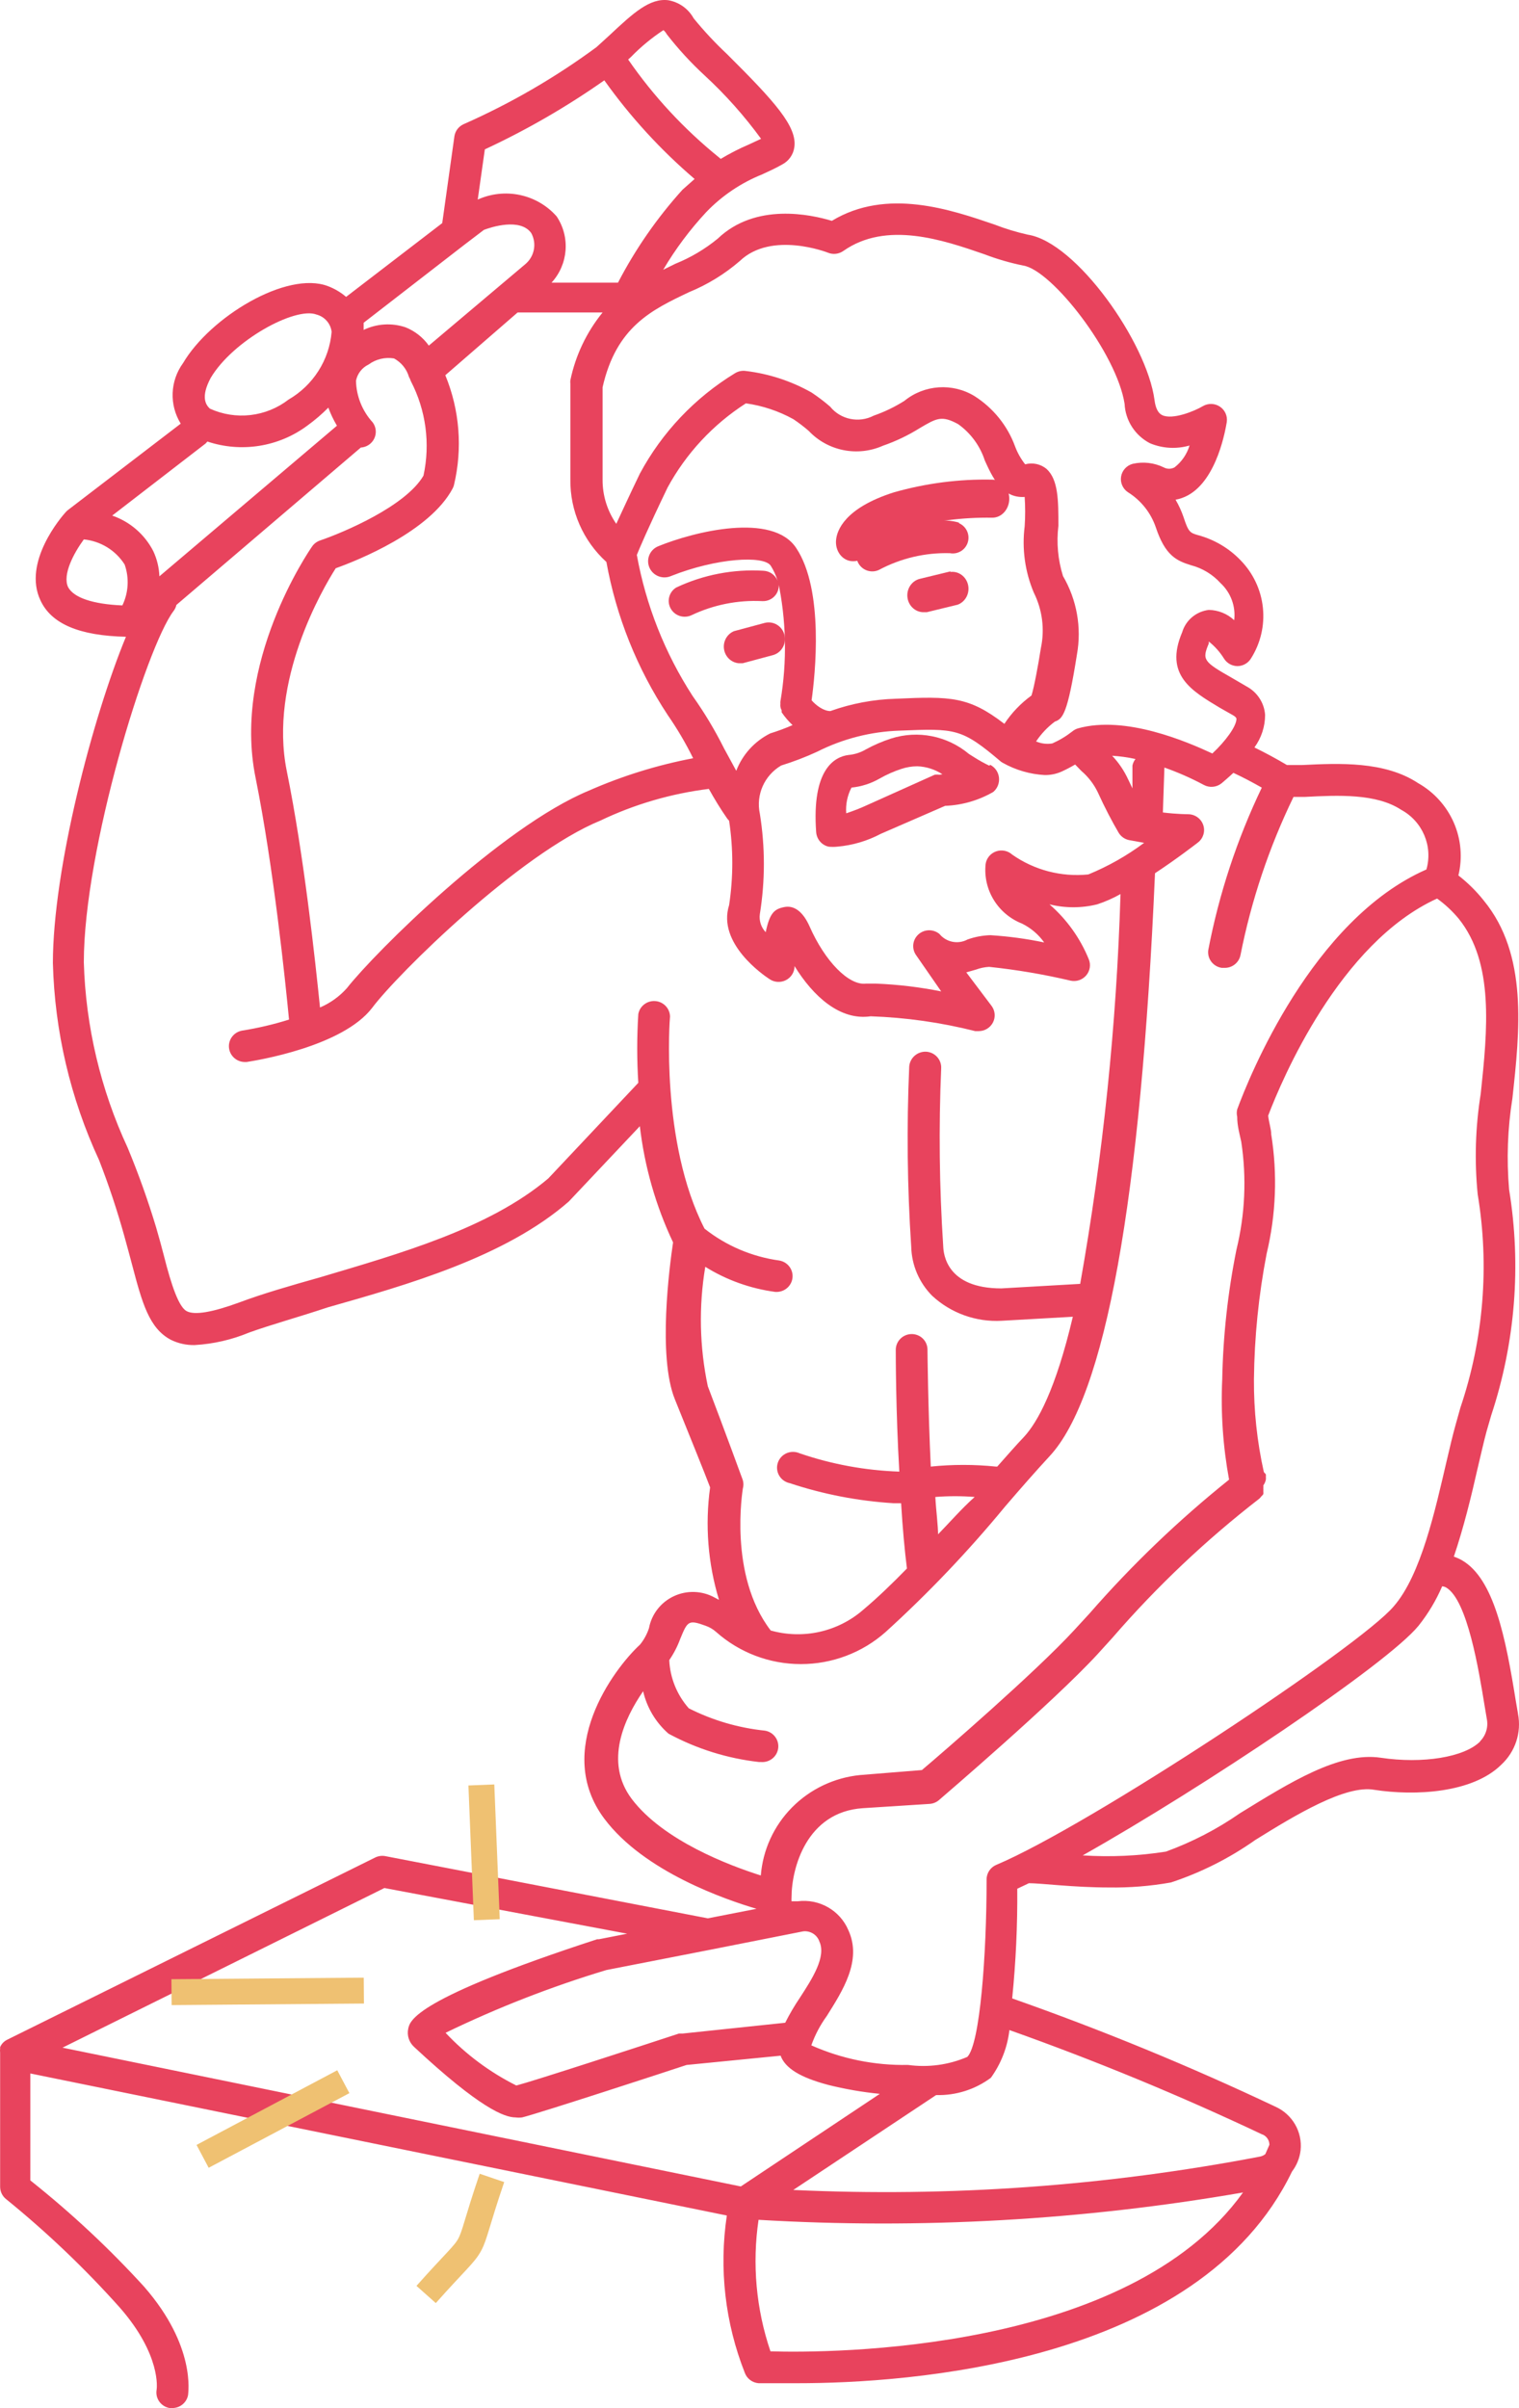 <?xml version="1.0" encoding="UTF-8"?> <svg xmlns="http://www.w3.org/2000/svg" xmlns:xlink="http://www.w3.org/1999/xlink" width="176px" height="279px" viewBox="0 0 176 279"> <!-- Generator: Sketch 52.6 (67491) - http://www.bohemiancoding.com/sketch --> <title>Group 2</title> <desc>Created with Sketch.</desc> <g id="Рассылка" stroke="none" stroke-width="1" fill="none" fill-rule="evenodd"> <g id="Живой-разбор" transform="translate(-337, -21)"> <g id="Group-2" transform="translate(337, 21)"> <g id="Group-3" fill="#E8435D"> <path d="M98.741,65.021 L98.929,65.021 L98.927,65.021 C99.791,65.016 100.551,64.377 100.797,63.446 C101.896,62.326 103.259,61.583 104.724,61.311 C108.075,60.369 111.523,59.924 114.976,59.983 C116.061,59.983 116.94,58.996 116.94,57.778 C116.94,56.561 116.061,55.572 114.976,55.572 C111.132,55.49 107.297,55.985 103.572,57.044 C97.838,58.865 96.965,61.49 96.871,62.572 C96.811,63.179 96.978,63.788 97.33,64.255 C97.685,64.719 98.196,64.998 98.741,65.021 L98.741,65.021 Z" id="Path"></path> <path d="M114.647,88.724 C114.039,88.433 113.448,88.104 112.877,87.741 L112.267,87.355 C109.74,85.246 106.351,84.577 103.241,85.569 C102.239,85.894 101.267,86.312 100.34,86.819 C99.718,87.189 99.024,87.412 98.307,87.474 C96.682,87.683 94.041,89.14 94.564,96.402 C94.624,97.235 95.217,97.928 96.016,98.097 C96.342,98.131 96.673,98.131 97.001,98.097 C98.764,97.946 100.48,97.442 102.052,96.609 L109.511,93.365 L109.511,93.367 C111.466,93.293 113.376,92.741 115.082,91.759 C115.572,91.352 115.821,90.716 115.745,90.075 C115.669,89.433 115.275,88.879 114.705,88.604 L114.647,88.724 Z M108.842,89.766 C108.66,89.736 108.473,89.736 108.29,89.766 L100.542,93.247 C99.73,93.624 98.896,93.951 98.047,94.23 C97.969,93.197 98.181,92.165 98.657,91.252 C99.798,91.139 100.904,90.784 101.906,90.212 C102.717,89.746 103.574,89.367 104.46,89.08 C105.051,88.885 105.669,88.785 106.289,88.783 C107.319,88.821 108.32,89.14 109.19,89.706 L108.842,89.766 Z" id="Shape" fill-rule="nonzero"></path> <path d="M175.884,198.561 L175.621,197.02 C174.446,189.692 173.094,182.945 169.419,180.793 C169.112,180.613 168.787,180.467 168.449,180.356 C169.594,176.983 170.476,173.347 171.212,170.092 C171.594,168.493 171.917,167.038 172.241,165.846 L172.771,164.014 L172.769,164.014 C175.571,155.58 176.288,146.604 174.855,137.841 C174.548,134.31 174.676,130.754 175.237,127.255 C176.089,119.433 177.059,110.591 171.917,104.34 L171.917,104.338 C171.059,103.257 170.071,102.28 168.978,101.431 C169.474,99.388 169.287,97.238 168.445,95.31 C167.601,93.38 166.148,91.772 164.304,90.73 C160.425,88.171 155.135,88.432 150.901,88.636 L149.108,88.636 C147.845,87.881 146.581,87.211 145.347,86.601 L145.347,86.6 C146.15,85.499 146.583,84.177 146.581,82.82 C146.481,81.433 145.672,80.195 144.436,79.532 L142.791,78.572 C139.412,76.652 139.264,76.45 140.057,74.559 L140.057,74.327 C140.756,74.882 141.352,75.55 141.82,76.306 C142.155,76.841 142.742,77.17 143.379,77.178 C144.015,77.17 144.603,76.841 144.936,76.306 C146.056,74.545 146.544,72.465 146.325,70.399 C146.107,68.331 145.194,66.397 143.732,64.905 C142.385,63.505 140.677,62.5 138.794,61.998 C137.912,61.737 137.705,61.678 137.148,59.963 L137.148,59.961 C136.906,59.242 136.591,58.551 136.208,57.897 C136.702,57.807 137.178,57.64 137.619,57.402 C141.086,55.54 142.027,49.55 142.145,48.882 L142.143,48.882 C142.24,48.189 141.927,47.501 141.34,47.112 C140.754,46.722 139.994,46.699 139.382,47.05 C138.412,47.632 135.855,48.678 134.651,48.097 C134.18,47.866 133.887,47.283 133.769,46.352 C132.887,39.692 124.689,28.031 119.073,27.188 L119.073,27.186 C117.773,26.894 116.495,26.507 115.251,26.024 C110.225,24.308 102.76,21.72 96.384,25.588 C93.973,24.861 87.567,23.436 83.158,27.652 C81.682,28.863 80.027,29.845 78.25,30.561 L76.838,31.258 L76.84,31.258 C78.257,28.857 79.932,26.614 81.835,24.569 C83.654,22.676 85.858,21.19 88.303,20.207 C89.066,19.858 89.832,19.51 90.654,19.044 L90.653,19.044 C91.406,18.641 91.92,17.907 92.034,17.068 C92.386,14.682 89.8,11.804 84.276,6.308 L84.276,6.306 C82.879,4.998 81.574,3.6 80.368,2.12 C79.759,1.015 78.679,0.244 77.427,0.026 C75.282,-0.235 73.401,1.481 70.608,4.098 L69.108,5.465 L69.11,5.463 C64.324,8.99 59.16,11.985 53.71,14.392 C53.141,14.649 52.744,15.175 52.651,15.786 L51.24,25.849 L40.101,34.398 L40.103,34.399 C39.477,33.864 38.761,33.441 37.987,33.149 C33.227,31.346 24.351,36.727 21.205,42.078 L21.205,42.076 C19.7,44.148 19.595,46.909 20.94,49.085 L7.803,59.147 L7.626,59.322 C7.096,59.905 2.599,65.139 4.687,69.56 C5.951,72.294 9.214,73.661 14.593,73.776 C10.743,83.083 6.128,100.705 6.128,111.581 C6.332,119.469 8.151,127.235 11.477,134.41 C12.605,137.306 13.585,140.256 14.415,143.249 C14.738,144.411 15.033,145.518 15.297,146.507 C16.472,150.957 17.267,153.893 19.794,155.231 C20.65,155.654 21.599,155.864 22.557,155.841 C24.732,155.716 26.867,155.223 28.875,154.388 C31.461,153.457 34.753,152.555 37.955,151.48 C47.065,148.892 58.528,145.664 65.906,139.208 L74.135,130.484 L74.137,130.484 C74.676,135.148 75.975,139.695 77.986,143.948 C77.575,146.682 76.193,157.181 78.193,162.123 C79.897,166.339 81.72,170.847 82.279,172.332 L82.277,172.332 C81.674,176.696 82.025,181.14 83.306,185.36 L82.806,185.099 L82.806,185.097 C81.35,184.293 79.588,184.23 78.079,184.935 C76.569,185.638 75.495,187.021 75.194,188.645 C74.969,189.33 74.621,189.971 74.166,190.536 C71.021,193.443 64.115,202.838 70.021,210.718 C74.637,216.884 84.129,220.111 87.655,221.158 L82.013,222.262 L44.629,215.051 C44.228,214.979 43.815,215.041 43.452,215.224 L0.808,236.338 C0.633,236.428 0.475,236.547 0.338,236.687 C0.204,236.833 0.093,237 0.015,237.181 L0.015,237.357 C-0.005,237.511 -0.005,237.666 0.015,237.82 L0.015,253.38 C0.019,253.935 0.278,254.461 0.719,254.805 C5.451,258.646 9.865,262.858 13.915,267.397 C18.676,272.864 18.176,276.733 18.146,276.877 L18.148,276.877 C17.969,277.872 18.64,278.823 19.646,279 L19.971,279 C20.868,279 21.636,278.363 21.791,277.489 C21.791,277.257 22.732,271.876 16.735,264.985 L16.737,264.983 C12.669,260.519 8.247,256.387 3.512,252.625 L3.512,240.235 L84.215,256.695 C83.292,262.849 84.011,269.135 86.301,274.928 C86.551,275.598 87.169,276.063 87.89,276.122 L92.446,276.122 C104.907,276.122 138.883,273.999 149.696,251.606 L149.694,251.606 C150.245,250.885 150.591,250.032 150.694,249.135 C150.922,246.996 149.737,244.954 147.755,244.074 C137.824,239.373 127.652,235.19 117.278,231.54 C117.703,227.316 117.9,223.075 117.866,218.831 L119.218,218.191 C120.6,218.191 124.42,218.685 128.446,218.685 C130.869,218.726 133.29,218.531 135.675,218.105 C139.157,216.956 142.446,215.299 145.433,213.19 C150.105,210.282 155.925,206.763 159.247,207.373 C163.949,208.099 170.62,207.751 173.943,204.465 L173.941,204.465 C175.574,202.96 176.306,200.728 175.881,198.561 L175.884,198.561 Z M171.565,126.732 C170.947,130.58 170.828,134.489 171.212,138.364 C172.588,146.642 171.901,155.127 169.213,163.084 L168.683,164.975 C168.331,166.225 167.979,167.709 167.595,169.366 C166.302,174.891 164.657,182.482 161.482,186.118 C157.603,190.741 126.214,211.535 115.427,216.071 L115.429,216.069 C114.74,216.365 114.299,217.043 114.313,217.785 C114.313,226.509 113.549,236.832 112.079,238.316 C109.916,239.247 107.537,239.568 105.201,239.247 C101.345,239.319 97.522,238.544 94.004,236.978 C94.433,235.765 95.038,234.62 95.797,233.576 C97.62,230.669 99.913,227.15 98.295,223.631 C97.322,221.331 94.914,219.962 92.416,220.287 L91.711,220.287 C91.702,220.141 91.702,219.995 91.711,219.851 C91.711,216.449 93.445,209.935 99.97,209.499 L107.698,209.004 L107.7,209.004 C108.1,208.979 108.482,208.825 108.787,208.568 C109.316,208.102 122.012,197.256 127.155,191.672 L128.948,189.695 L128.948,189.693 C134.051,183.801 139.733,178.424 145.907,173.641 C145.993,173.561 146.072,173.474 146.141,173.378 C146.228,173.298 146.306,173.211 146.377,173.117 C146.389,173.001 146.389,172.884 146.377,172.769 C146.387,172.662 146.387,172.555 146.377,172.447 C146.389,172.333 146.389,172.216 146.377,172.099 C146.521,171.898 146.621,171.67 146.67,171.431 C146.68,171.324 146.68,171.217 146.67,171.11 C146.678,171.014 146.678,170.917 146.67,170.819 L146.436,170.559 C145.649,167.024 145.265,163.416 145.289,159.797 C145.342,154.917 145.834,150.05 146.759,145.258 C147.847,140.723 148.028,136.02 147.288,131.414 C147.288,130.802 147.025,130.076 146.936,129.262 C148.522,125.104 155.194,109.254 166.511,104.108 L166.509,104.108 C167.438,104.775 168.276,105.558 169.008,106.435 C173.122,111.553 172.358,119.258 171.565,126.732 L171.565,126.732 Z M79.077,235.612 L78.665,235.612 C74.05,237.125 61.943,241.078 59.827,241.631 L59.825,241.631 C56.749,240.09 53.972,238.022 51.626,235.524 C57.63,232.612 63.861,230.18 70.259,228.252 L82.751,225.81 L93.036,223.775 C93.88,223.664 94.683,224.165 94.947,224.967 C95.74,226.712 94.124,229.241 92.684,231.452 C92.052,232.385 91.483,233.356 90.979,234.359 L79.077,235.612 Z M79.84,33.851 L79.84,33.849 C81.983,32.971 83.969,31.751 85.717,30.242 C89.391,26.723 95.886,29.253 95.945,29.282 L95.945,29.284 C96.53,29.516 97.195,29.44 97.709,29.08 C102.705,25.561 109.259,27.8 114.05,29.457 C115.51,30.016 117.014,30.454 118.547,30.766 C121.867,31.261 129.391,40.945 130.302,46.789 C130.393,48.721 131.512,50.458 133.242,51.356 C134.695,51.964 136.313,52.055 137.826,51.617 C137.527,52.618 136.923,53.502 136.092,54.149 C135.701,54.365 135.222,54.365 134.829,54.149 C133.717,53.609 132.451,53.465 131.243,53.74 C130.544,53.927 130.017,54.499 129.897,55.206 C129.777,55.913 130.086,56.624 130.684,57.027 C132.203,57.975 133.345,59.414 133.918,61.099 C135.006,64.357 136.299,64.966 138.003,65.49 C139.318,65.835 140.503,66.551 141.412,67.554 C142.605,68.657 143.195,70.255 143,71.858 C142.205,71.11 141.156,70.686 140.06,70.666 C138.602,70.84 137.387,71.858 136.974,73.254 C134.858,78.228 138.119,80.058 141.294,81.979 L142.88,82.88 C143.232,83.085 143.262,83.229 143.262,83.287 C143.262,84.16 141.969,85.905 140.469,87.301 C137.531,85.934 130.389,82.851 124.892,84.393 L124.896,84.392 C124.658,84.464 124.437,84.582 124.248,84.74 C123.536,85.299 122.756,85.768 121.926,86.136 C121.29,86.24 120.637,86.16 120.046,85.905 C120.635,85.022 121.371,84.245 122.221,83.607 C123.132,83.287 123.691,82.734 124.778,75.843 C125.342,72.715 124.77,69.49 123.162,66.74 C122.577,64.859 122.396,62.877 122.632,60.924 C122.632,58.016 122.632,55.572 121.251,54.322 C120.564,53.759 119.641,53.564 118.781,53.798 C118.283,53.165 117.885,52.458 117.606,51.705 C116.726,49.309 115.073,47.265 112.904,45.888 C110.358,44.34 107.099,44.562 104.792,46.441 C103.678,47.146 102.483,47.722 101.235,48.157 C99.515,49.052 97.394,48.612 96.181,47.111 C95.5,46.523 94.784,45.979 94.036,45.481 C91.684,44.149 89.084,43.298 86.394,42.98 C85.965,42.922 85.528,43.015 85.16,43.243 C80.507,46.083 76.703,50.098 74.139,54.875 C72.846,57.551 71.994,59.442 71.405,60.692 C70.366,59.192 69.813,57.418 69.819,55.601 L69.819,44.871 C71.405,37.863 75.491,35.913 79.841,33.849 L79.84,33.851 Z M118.428,107.015 C119.45,107.522 120.33,108.271 120.985,109.196 C118.932,108.764 116.85,108.484 114.756,108.353 C113.853,108.378 112.959,108.546 112.111,108.848 C111.011,109.446 109.635,109.177 108.848,108.209 C108.143,107.627 107.114,107.642 106.429,108.248 C105.742,108.854 105.61,109.862 106.114,110.622 L109.053,114.867 L109.055,114.867 C106.565,114.367 104.038,114.065 101.501,113.965 L100.326,113.965 C98.356,114.197 95.595,111.407 93.802,107.335 C93.039,105.619 92.009,104.863 90.864,105.095 C89.718,105.327 89.189,105.763 88.719,108.002 L88.717,108.004 C88.183,107.444 87.935,106.674 88.04,105.911 C88.662,102.057 88.662,98.131 88.04,94.279 C87.569,92.086 88.563,89.841 90.51,88.694 C91.934,88.252 93.328,87.719 94.682,87.095 C97.646,85.596 100.907,84.762 104.233,84.653 C110.728,84.392 111.404,84.363 115.988,88.26 L116.222,88.406 L116.224,88.404 C117.702,89.228 119.352,89.705 121.044,89.8 C121.723,89.808 122.396,89.67 123.014,89.393 C123.548,89.148 124.067,88.875 124.571,88.579 L125.305,89.335 L125.307,89.335 C126.096,90.013 126.736,90.844 127.187,91.777 C128.009,93.58 128.832,95.15 129.598,96.458 L129.598,96.46 C129.857,96.904 130.294,97.222 130.802,97.333 L132.565,97.652 C130.576,99.14 128.403,100.371 126.1,101.315 C122.977,101.633 119.844,100.817 117.283,99.019 C116.776,98.558 116.049,98.414 115.402,98.647 C114.754,98.879 114.29,99.448 114.197,100.123 C113.892,103.099 115.62,105.913 118.429,107.015 L118.428,107.015 Z M85.306,89.306 L83.865,86.659 L83.867,86.659 C82.818,84.564 81.61,82.552 80.252,80.64 C77.032,75.665 74.836,70.111 73.787,64.296 C74.109,63.511 74.991,61.388 77.343,56.502 L77.341,56.502 C79.49,52.541 82.613,49.18 86.423,46.732 C88.354,47.003 90.216,47.624 91.918,48.563 C92.544,48.981 93.144,49.439 93.711,49.93 C94.782,51.067 96.185,51.842 97.724,52.15 C99.263,52.457 100.861,52.282 102.294,51.645 C103.788,51.129 105.217,50.446 106.555,49.61 C108.525,48.448 109.111,48.097 111.022,49.145 C112.479,50.189 113.561,51.667 114.108,53.361 C114.96,55.223 116.078,57.752 118.723,57.577 L118.723,57.579 C118.8,58.71 118.8,59.848 118.723,60.981 C118.395,63.587 118.759,66.233 119.78,68.657 C120.774,70.65 121.064,72.912 120.603,75.086 C120.28,77.15 119.81,79.653 119.515,80.581 L119.517,80.581 C118.277,81.481 117.212,82.593 116.372,83.867 C112.256,80.696 110.17,80.667 103.794,80.959 L103.792,80.959 C101.205,81.033 98.645,81.514 96.21,82.385 C95.417,82.385 94.536,81.717 94.036,81.134 C94.447,78.227 95.506,68.338 92.243,63.481 C89.509,59.351 80.487,61.561 76.225,63.306 L76.225,63.308 C75.266,63.725 74.833,64.831 75.254,65.779 C75.677,66.726 76.795,67.156 77.754,66.739 C83.014,64.646 88.511,64.327 89.304,65.548 L89.303,65.546 C89.645,66.091 89.911,66.677 90.098,67.29 C89.83,66.615 89.184,66.159 88.45,66.128 C84.969,65.92 81.489,66.589 78.341,68.077 C77.514,68.595 77.238,69.664 77.713,70.511 C78.189,71.361 79.25,71.695 80.133,71.275 C82.678,70.067 85.487,69.509 88.305,69.647 C88.917,69.684 89.506,69.413 89.874,68.926 C90.24,68.439 90.336,67.805 90.126,67.234 C91.115,71.855 91.216,76.62 90.421,81.279 C90.413,81.366 90.413,81.454 90.421,81.542 C90.385,81.803 90.436,82.067 90.566,82.297 C90.562,82.375 90.562,82.453 90.566,82.529 C90.932,83.068 91.356,83.567 91.832,84.013 C90.988,84.379 90.124,84.7 89.244,84.973 C87.431,85.88 86.026,87.427 85.306,89.306 L85.306,89.306 Z M37.078,116.729 C36.548,111.524 35.226,99.134 33.228,89.335 C31.112,78.896 37.402,68.193 38.9,65.838 C41.427,64.936 49.804,61.593 52.449,56.59 C52.512,56.469 52.561,56.342 52.596,56.212 C53.612,51.967 53.262,47.513 51.597,43.474 L59.973,36.204 L69.819,36.204 C67.961,38.491 66.682,41.182 66.086,44.056 C66.07,44.191 66.07,44.327 66.086,44.463 L66.086,55.544 L66.086,55.542 C66.038,59.174 67.556,62.654 70.26,65.11 C71.401,71.436 73.82,77.47 77.37,82.85 C78.473,84.443 79.457,86.116 80.311,87.851 C76.152,88.642 72.1,89.9 68.23,91.604 C58.061,95.82 43.425,110.361 40.193,114.489 C39.333,115.453 38.271,116.219 37.078,116.729 L37.078,116.729 Z M42.134,38.21 L42.134,37.92 L42.134,37.396 L53.889,28.294 L54.271,28.004 L56.064,26.637 C56.886,26.318 60.295,25.211 61.56,27.015 L61.559,27.015 C62.208,28.216 61.929,29.702 60.883,30.592 L49.685,40.043 C49.01,39.09 48.071,38.354 46.981,37.92 C45.377,37.381 43.621,37.496 42.102,38.239 L42.134,38.21 Z M131.211,88.697 L131.211,91.343 L130.711,90.295 L130.711,90.297 C130.248,89.293 129.624,88.368 128.861,87.563 C129.77,87.62 130.673,87.744 131.563,87.941 C131.388,88.161 131.266,88.422 131.211,88.697 L131.211,88.697 Z M76.868,3.493 C77.023,3.621 77.153,3.779 77.249,3.958 C78.582,5.676 80.056,7.28 81.658,8.756 C84.069,10.982 86.253,13.436 88.182,16.084 L86.741,16.752 C85.627,17.231 84.547,17.784 83.508,18.409 L83.301,18.234 L83.303,18.236 C79.265,14.972 75.722,11.154 72.782,6.895 L73.104,6.604 C74.24,5.434 75.502,4.39 76.867,3.492 L76.868,3.493 Z M70.021,9.309 L70.019,9.308 C73.022,13.526 76.537,17.364 80.481,20.737 L79.072,21.987 C76.13,25.245 73.621,28.861 71.605,32.748 L63.904,32.748 L63.906,32.748 C65.851,30.622 66.091,27.461 64.495,25.07 C63.387,23.814 61.897,22.945 60.251,22.595 C58.604,22.244 56.886,22.429 55.353,23.123 L56.176,17.306 C61.021,15.051 65.654,12.375 70.019,9.308 L70.021,9.309 Z M24.406,43.798 C26.963,39.465 34.194,35.51 36.662,36.441 C37.61,36.686 38.311,37.482 38.425,38.448 C38.151,41.714 36.286,44.643 33.428,46.3 C32.153,47.284 30.627,47.903 29.021,48.088 C27.414,48.273 25.786,48.016 24.318,47.346 C23.847,46.91 23.229,46.008 24.406,43.798 L24.406,43.798 Z M23.818,51.389 C23.893,51.317 23.962,51.239 24.023,51.155 C27.967,52.474 32.312,51.777 35.632,49.296 C36.492,48.674 37.297,47.983 38.043,47.229 C38.309,47.958 38.644,48.659 39.041,49.325 L18.469,66.773 C18.429,65.767 18.191,64.777 17.764,63.864 C16.776,61.93 15.07,60.45 13.001,59.736 L23.818,51.389 Z M7.888,68.024 C7.213,66.569 8.563,64.068 9.711,62.499 L9.711,62.497 C11.657,62.69 13.405,63.765 14.442,65.406 C14.987,66.958 14.893,68.662 14.178,70.146 C10.74,70 8.536,69.245 7.889,68.024 L7.888,68.024 Z M82.012,160.616 C81.049,156.061 80.949,151.366 81.718,146.774 C84.179,148.308 86.946,149.299 89.829,149.683 L90.065,149.683 C91.008,149.64 91.77,148.902 91.829,147.969 C91.89,147.037 91.23,146.207 90.299,146.047 C87.127,145.609 84.132,144.334 81.63,142.353 C76.487,132.32 77.603,117.925 77.633,117.779 L77.633,117.781 C77.615,116.838 76.879,116.061 75.929,115.987 C74.98,115.911 74.128,116.562 73.958,117.489 C73.789,120.143 73.789,122.805 73.958,125.457 L63.526,136.538 C56.649,142.355 46.244,145.262 37.075,147.996 C33.666,148.956 30.432,149.887 27.728,150.904 C24.554,152.066 22.556,152.388 21.645,151.922 C20.734,151.457 19.881,149.015 19,145.525 C18.736,144.507 18.441,143.402 18.089,142.211 L18.089,142.209 C17.148,139.083 16.048,136.007 14.796,132.99 C11.659,126.236 9.929,118.928 9.712,111.499 C9.712,98.442 16.943,74.973 20.115,70.785 C20.273,70.578 20.383,70.341 20.44,70.087 L41.807,51.854 L41.806,51.854 C42.481,51.813 43.079,51.41 43.366,50.804 C43.654,50.199 43.585,49.486 43.187,48.945 C41.975,47.619 41.288,45.905 41.247,44.119 C41.406,43.293 41.951,42.592 42.717,42.228 C43.559,41.609 44.622,41.356 45.655,41.529 C46.501,41.991 47.125,42.764 47.389,43.683 C47.478,43.827 47.546,43.985 47.596,44.146 C49.353,47.523 49.873,51.398 49.066,55.11 C47.009,58.658 39.749,61.712 37.104,62.613 C36.722,62.74 36.391,62.983 36.163,63.313 C35.781,63.866 26.905,76.806 29.609,90.097 C31.695,100.45 33.077,113.828 33.488,118.132 L33.488,118.13 C31.711,118.689 29.893,119.115 28.051,119.409 C27.118,119.573 26.46,120.408 26.527,121.345 C26.596,122.28 27.368,123.014 28.316,123.045 L28.58,123.045 C29.696,122.87 39.69,121.271 43.128,116.762 C46.066,112.836 60.203,98.907 69.579,95.068 C73.533,93.179 77.772,91.943 82.13,91.403 C82.777,92.566 83.482,93.73 84.275,94.864 L84.481,95.096 L84.479,95.097 C84.969,98.336 84.969,101.629 84.479,104.868 C83.068,109.317 88.506,113.01 89.122,113.417 L89.124,113.418 C89.687,113.822 90.433,113.88 91.053,113.566 C91.673,113.255 92.062,112.624 92.062,111.935 C94.208,115.424 97.323,118.273 100.879,117.751 C104.967,117.89 109.025,118.466 112.989,119.467 L113.4,119.467 C114.095,119.467 114.733,119.081 115.049,118.466 C115.366,117.853 115.307,117.117 114.898,116.558 L111.96,112.661 L113.075,112.342 C113.568,112.16 114.081,112.051 114.605,112.022 C117.781,112.355 120.932,112.889 124.04,113.621 C124.709,113.767 125.406,113.535 125.851,113.015 C126.293,112.497 126.411,111.779 126.156,111.15 C125.162,108.702 123.601,106.521 121.6,104.78 C123.414,105.23 125.311,105.23 127.126,104.78 C128.065,104.472 128.97,104.073 129.828,103.588 C129.37,118.735 127.809,133.827 125.156,148.752 L116.016,149.276 C109.667,149.276 109.315,145.292 109.285,144.361 C108.837,137.506 108.758,130.634 109.051,123.771 C109.075,123.284 108.902,122.809 108.571,122.449 C108.24,122.089 107.778,121.874 107.288,121.851 C106.27,121.818 105.41,122.591 105.347,123.596 C105.042,130.556 105.121,137.525 105.581,144.476 C105.637,146.591 106.499,148.606 107.992,150.119 C110.167,152.144 113.092,153.198 116.075,153.027 L124.304,152.561 C122.306,161.054 120.189,164.805 118.661,166.462 C117.662,167.509 116.634,168.701 115.546,169.922 L115.398,169.922 C112.887,169.663 110.356,169.663 107.845,169.922 C107.522,163.089 107.463,156.487 107.463,156.37 C107.463,155.887 107.268,155.424 106.92,155.085 C106.572,154.746 106.099,154.559 105.611,154.567 C104.602,154.582 103.789,155.398 103.789,156.399 C103.789,156.865 103.789,163.583 104.2,170.504 L104.202,170.504 C100.266,170.374 96.371,169.657 92.651,168.382 C92.171,168.166 91.622,168.162 91.14,168.37 C90.658,168.58 90.288,168.983 90.124,169.478 C89.959,169.973 90.016,170.514 90.28,170.966 C90.543,171.416 90.988,171.735 91.504,171.842 C95.401,173.135 99.453,173.916 103.554,174.167 L104.407,174.167 C104.584,177.075 104.818,179.634 105.082,181.729 C103.407,183.445 101.732,185.073 99.998,186.528 C97.073,189.069 93.045,189.967 89.3,188.913 C84.362,182.487 86.066,172.598 86.066,172.483 L86.068,172.481 C86.159,172.158 86.159,171.817 86.068,171.494 C86.068,171.494 83.923,165.619 82.012,160.616 L82.012,160.616 Z M108.697,178.064 C108.697,176.639 108.463,175.157 108.374,173.441 C109.89,173.323 111.413,173.323 112.93,173.441 C111.401,174.808 110.02,176.407 108.463,178.008 L108.697,178.064 Z M73.195,208.426 C69.961,204.122 72.372,199.061 74.517,195.951 L74.517,195.949 C74.954,197.852 75.981,199.572 77.456,200.865 C80.707,202.621 84.269,203.737 87.947,204.152 L88.184,204.152 C89.173,204.228 90.049,203.519 90.167,202.543 C90.285,201.568 89.604,200.672 88.624,200.516 C85.548,200.197 82.561,199.32 79.807,197.928 C78.436,196.374 77.637,194.405 77.544,192.345 C78.066,191.585 78.491,190.766 78.808,189.901 C79.66,187.837 79.748,187.632 81.746,188.361 C82.204,188.518 82.624,188.766 82.982,189.087 C85.678,191.482 89.173,192.806 92.796,192.806 C96.422,192.806 99.917,191.482 102.613,189.087 C107.575,184.577 112.201,179.716 116.457,174.548 C118.279,172.425 120.013,170.447 121.599,168.731 C128.064,161.81 132.18,139.098 133.825,101.175 C136.293,99.547 138.411,97.917 138.822,97.597 C139.43,97.111 139.665,96.3 139.407,95.57 C139.151,94.84 138.458,94.347 137.677,94.339 C137.677,94.339 136.413,94.339 134.738,94.135 L134.914,88.931 C136.482,89.482 138.005,90.154 139.47,90.937 C140.127,91.297 140.94,91.229 141.526,90.764 C141.761,90.559 142.29,90.123 142.908,89.543 C143.967,90.037 145.083,90.62 146.201,91.258 L146.199,91.256 C143.329,97.241 141.245,103.564 139.997,110.072 C139.857,111.067 140.552,111.988 141.556,112.138 L141.819,112.138 C142.741,112.183 143.555,111.55 143.731,110.654 C144.984,104.313 147.049,98.158 149.873,92.333 L151.166,92.333 C155.045,92.129 159.453,91.926 162.335,93.817 C164.826,95.163 166.044,98.035 165.273,100.738 C152.018,106.555 144.701,124.847 143.348,128.539 C143.281,128.816 143.281,129.106 143.348,129.383 C143.348,130.46 143.642,131.447 143.819,132.29 C144.452,136.456 144.263,140.703 143.26,144.796 C142.264,149.741 141.713,154.761 141.614,159.801 C141.433,163.696 141.701,167.599 142.408,171.435 C136.566,176.116 131.156,181.304 126.244,186.934 L124.451,188.884 C119.983,193.74 109.228,203.047 106.817,205.082 L99.645,205.662 C96.656,205.96 93.867,207.288 91.765,209.415 C89.665,211.541 88.386,214.33 88.153,217.296 C84.568,216.161 76.869,213.282 73.194,208.426 L73.195,208.426 Z M44.539,218.749 L72.665,224.042 L69.402,224.683 L69.195,224.683 C48.064,231.575 47.505,234.104 47.301,235.035 L47.303,235.035 C47.131,235.81 47.387,236.619 47.978,237.158 C55.62,244.283 58.469,245.329 59.733,245.329 C59.987,245.362 60.245,245.362 60.498,245.329 C62.496,244.835 77.544,239.919 79.544,239.252 L90.447,238.175 C90.976,239.63 92.74,240.705 95.915,241.548 L95.913,241.55 C97.893,242.046 99.906,242.397 101.939,242.597 L85.834,253.327 L7.242,237.246 L44.539,218.749 Z M89.27,272.431 C87.607,267.53 87.135,262.308 87.89,257.193 C106.662,258.303 125.5,257.24 144.022,254.023 C130.678,272.636 96.058,272.636 89.266,272.431 L89.27,272.431 Z M146.288,247.306 C146.768,247.512 147.079,247.98 147.081,248.498 L146.611,249.575 C146.434,249.721 146.221,249.82 145.995,249.865 C128.188,253.277 110.034,254.576 91.914,253.732 L108.462,242.739 C110.747,242.802 112.984,242.095 114.809,240.734 C115.988,239.102 116.728,237.201 116.956,235.207 C126.922,238.747 136.702,242.786 146.257,247.306 L146.288,247.306 Z M171.505,201.764 C169.683,203.597 164.834,204.381 159.984,203.655 C155.135,202.929 149.404,206.563 143.673,210.082 C141.02,211.928 138.135,213.423 135.09,214.531 C131.904,215.032 128.67,215.178 125.45,214.968 C139.323,207.145 160.718,192.837 164.363,188.359 C165.475,186.962 166.394,185.428 167.097,183.792 C167.262,183.806 167.423,183.854 167.567,183.938 C170.035,185.393 171.358,193.622 172.005,197.577 L172.269,199.147 C172.462,200.095 172.165,201.077 171.476,201.764 L171.505,201.764 Z" id="Shape" fill-rule="nonzero"></path> <path d="M111.13,60.556 C107.461,59.455 101.483,62.121 100.299,62.672 C99.373,63.097 98.966,64.194 99.388,65.122 C99.812,66.052 100.904,66.459 101.829,66.036 C104.359,64.683 107.196,64.013 110.061,64.093 C110.975,64.264 111.871,63.716 112.138,62.823 C112.405,61.929 111.958,60.977 111.101,60.614 L111.13,60.556 Z" id="Path"></path> <path d="M110.125,66.203 L106.541,67.074 C105.632,67.318 105.034,68.222 105.14,69.193 C105.244,70.164 106.02,70.905 106.959,70.932 L107.377,70.932 L110.961,70.061 C111.861,69.728 112.381,68.745 112.167,67.774 C111.953,66.805 111.075,66.155 110.125,66.266 L110.125,66.203 Z" id="Path"></path> <path d="M90.893,73.559 C90.766,73.063 90.453,72.638 90.018,72.379 C89.584,72.12 89.068,72.048 88.583,72.177 L85.041,73.129 L85.039,73.129 C84.234,73.468 83.758,74.323 83.887,75.203 C84.015,76.083 84.713,76.759 85.579,76.843 L86.06,76.843 L89.602,75.892 C90.575,75.596 91.146,74.566 90.893,73.559 L90.893,73.559 Z" id="Path"></path> </g> <g id="Group" transform="translate(19, 206)" stroke="#EFC172" stroke-width="3"> <path d="M23.156,24.635 C15.729,24.694 8.302,24.754 0.874,24.813" id="Path-4"></path> <path d="M20.779,35.19 C15.344,38.073 9.909,40.956 4.474,43.839" id="Path-5"></path> <path d="M38,46.337 C34.485,56.648 37.153,52.218 30.374,59.843" id="Path-6"></path> <path d="M37.404,16.421 C37.194,11.217 36.983,6.013 36.773,0.809" id="Path-7"></path> </g> </g> </g> </g> </svg> 